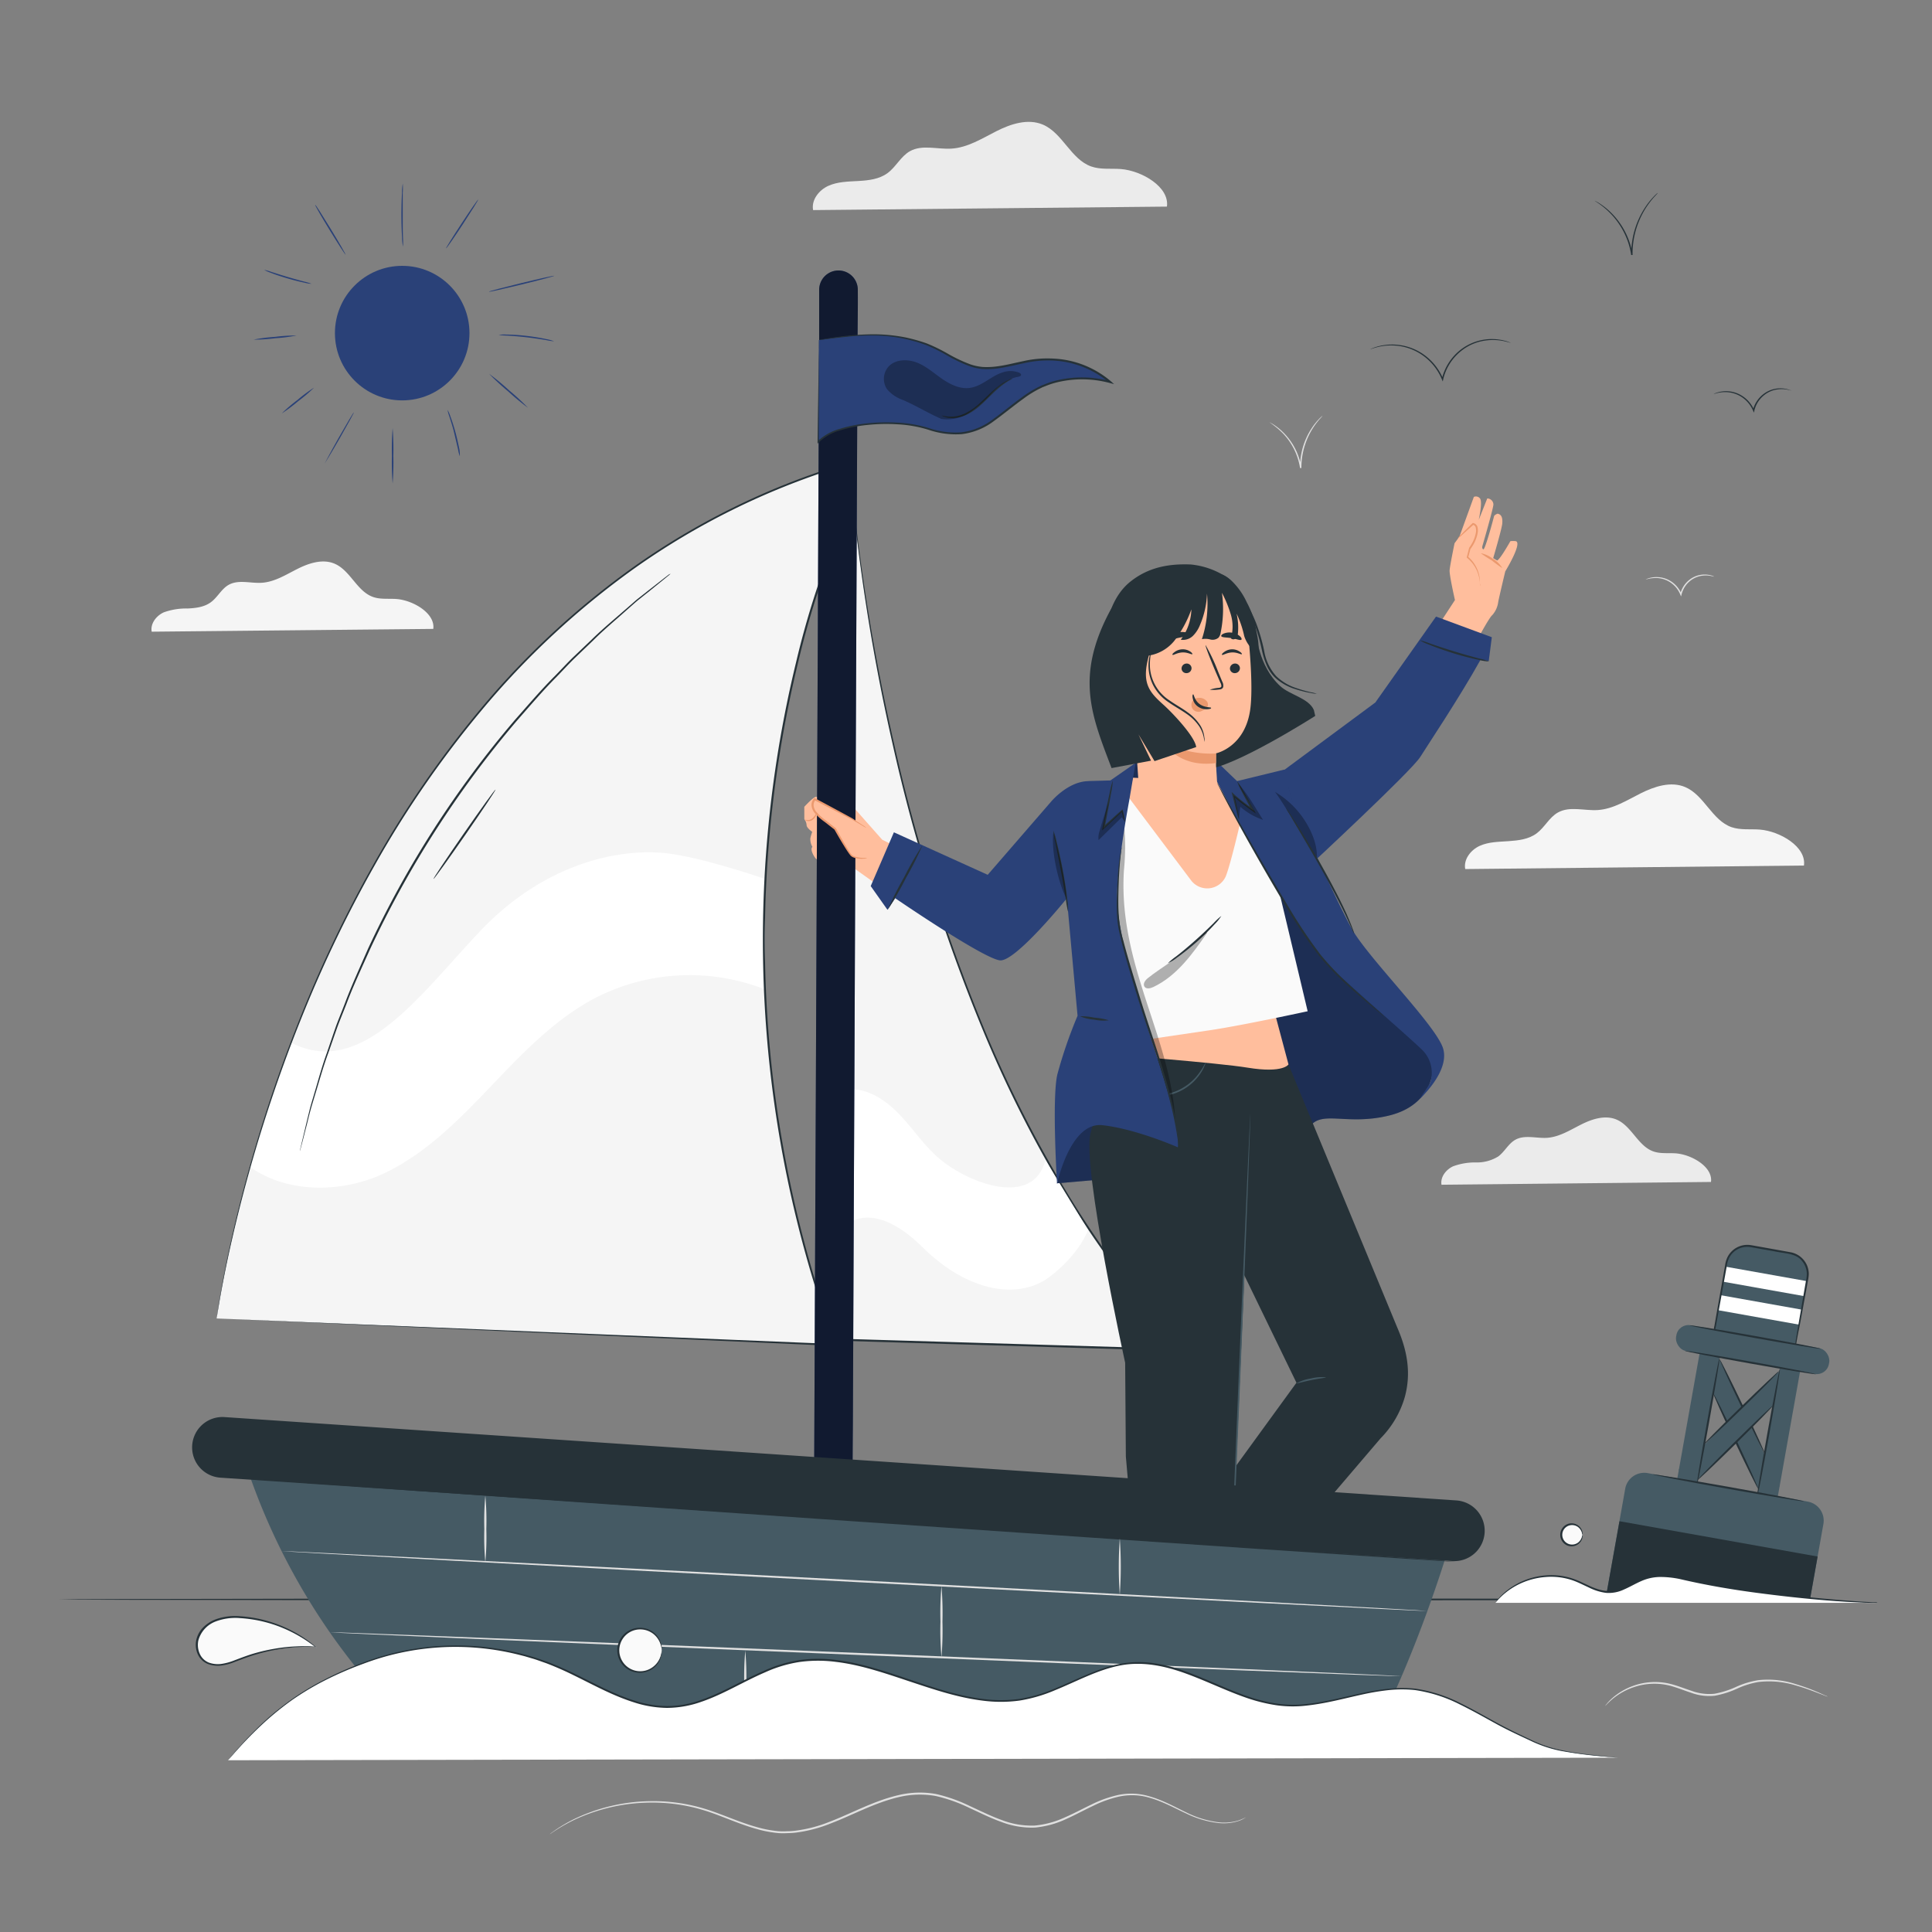 <svg xmlns="http://www.w3.org/2000/svg" viewBox="0 0 500 500"><rect x="0" y="0" width="500" height="500" fill="#808080" stroke="none"/><g id="freepik--background-complete--inject-6"><path d="M322.51,470.29s-.14.1-.42.26a7.93,7.93,0,0,1-1.3.63,12.32,12.32,0,0,1-5.48.61,25.62,25.62,0,0,1-8.37-2.49c-3.1-1.4-6.5-3.41-10.66-4.36a16.1,16.1,0,0,0-6.6,0,29.77,29.77,0,0,0-6.81,2.43c-2.28,1.07-4.57,2.33-7,3.42a24.35,24.35,0,0,1-8,2.18,21.91,21.91,0,0,1-8.63-1.42c-2.82-1-5.54-2.37-8.34-3.65a40.15,40.15,0,0,0-8.8-3.11,23.45,23.45,0,0,0-9.5.3c-6.35,1.49-12,4.69-17.77,6.88a36.29,36.29,0,0,1-8.83,2.3,18.54,18.54,0,0,1-2.23.14,18.25,18.25,0,0,1-2.22,0,30.07,30.07,0,0,1-4.28-.69c-5.57-1.35-10.42-3.82-15.23-5.26a45.37,45.37,0,0,0-13.78-1.95,47.32,47.32,0,0,0-19.6,4.45,45.43,45.43,0,0,0-4.81,2.69c-.51.34-.91.6-1.19.8l-.42.25s.12-.11.38-.3l1.17-.83a41,41,0,0,1,4.78-2.79,46.84,46.84,0,0,1,19.68-4.64,45.78,45.78,0,0,1,13.91,1.9c4.86,1.45,9.73,3.89,15.22,5.21a29.31,29.31,0,0,0,4.21.67,19.46,19.46,0,0,0,2.16,0,17.91,17.91,0,0,0,2.19-.15,35.24,35.24,0,0,0,8.71-2.28c5.74-2.18,11.37-5.39,17.83-6.9a23.81,23.81,0,0,1,9.72-.31A40.6,40.6,0,0,1,251,467.4c2.81,1.29,5.52,2.65,8.3,3.64a21.6,21.6,0,0,0,8.43,1.42,24,24,0,0,0,7.88-2.13c2.46-1.07,4.75-2.32,7-3.39a30.08,30.08,0,0,1,6.92-2.43,16.51,16.51,0,0,1,6.76.07c4.24,1,7.62,3,10.7,4.46a25.67,25.67,0,0,0,8.27,2.55,12.57,12.57,0,0,0,5.43-.51A19.15,19.15,0,0,0,322.51,470.29Z" style="fill:#e0e0e0"></path><path d="M473,439.08a2.7,2.7,0,0,1-.59-.19l-1.66-.64c-1.44-.55-3.52-1.37-6.17-2.11a23.44,23.44,0,0,0-9.49-.84,21.87,21.87,0,0,0-5.4,1.66,24.4,24.4,0,0,1-5.9,1.89,13.47,13.47,0,0,1-6.16-.78c-1.9-.62-3.67-1.35-5.42-1.81a16.41,16.41,0,0,0-9.42.39,17.14,17.14,0,0,0-5.61,3.17c-1.16,1-1.69,1.68-1.74,1.64a3.66,3.66,0,0,1,.38-.5,12.82,12.82,0,0,1,1.23-1.3,16.7,16.7,0,0,1,5.62-3.36,16.53,16.53,0,0,1,9.66-.5c1.8.45,3.58,1.18,5.46,1.79a13.3,13.3,0,0,0,5.93.75,23.89,23.89,0,0,0,5.77-1.86,22.24,22.24,0,0,1,5.53-1.65,23.11,23.11,0,0,1,9.66,1,54,54,0,0,1,6.15,2.27l1.62.73A2.21,2.21,0,0,1,473,439.08Z" style="fill:#e0e0e0"></path><path d="M443.65,149.25s-.3-.08-.85-.19a6.79,6.79,0,0,0-2.32-.06,6.29,6.29,0,0,0-3.1,1.36,6.54,6.54,0,0,0-2.19,3.48v0l-.14.52-.2-.49a6.87,6.87,0,0,0-5.82-4.27,9,9,0,0,0-3.15.4,3,3,0,0,1,.8-.35,6.72,6.72,0,0,1,2.36-.29,6.8,6.8,0,0,1,3.37,1.06,7.17,7.17,0,0,1,2.77,3.32l-.33,0v0a6.66,6.66,0,0,1,2.32-3.65,6.39,6.39,0,0,1,5.66-1.18A2.42,2.42,0,0,1,443.65,149.25Z" style="fill:#e0e0e0"></path><path d="M342.26,107.62a8.94,8.94,0,0,1-.77.89A19.05,19.05,0,0,0,336.8,121v.13l-.35,0a16.6,16.6,0,0,0-4.58-9.12,22.77,22.77,0,0,0-3.34-2.72,1.13,1.13,0,0,1,.27.13,7.93,7.93,0,0,1,.75.43,14.73,14.73,0,0,1,2.5,2,16.43,16.43,0,0,1,4.75,9.25l-.35,0V121a18.29,18.29,0,0,1,2.95-10.08,16.31,16.31,0,0,1,2-2.52c.26-.28.49-.47.63-.61S342.25,107.61,342.26,107.62Z" style="fill:#e0e0e0"></path><path d="M112.13,162.76c.56-4-5.15-7.38-9.45-7.73-2.05-.17-4.18.15-6.12-.53-4.2-1.46-5.88-6.9-10-8.63-3.07-1.29-6.6-.14-9.58,1.36s-5.91,3.38-9.23,3.59c-2.89.19-6-.89-8.56.53-1.88,1.05-2.87,3.22-4.61,4.5s-3.91,1.52-6,1.63a17.05,17.05,0,0,0-6.21,1c-1.92.88-3.5,2.91-3.11,5Z" style="fill:#f5f5f5"></path><path d="M466.86,224c.67-4.87-6.21-8.88-11.38-9.3-2.46-.2-5,.18-7.36-.63-5.05-1.77-7.07-8.3-12-10.38-3.69-1.56-7.94-.17-11.52,1.63s-7.11,4.06-11.11,4.32c-3.47.22-7.25-1.07-10.29.63-2.27,1.27-3.45,3.88-5.54,5.42s-4.71,1.82-7.25,2-5.16.17-7.47,1.22-4.22,3.5-3.74,6Z" style="fill:#f5f5f5"></path><path d="M302,53.47c.7-5.09-6.48-9.28-11.88-9.72-2.58-.2-5.25.19-7.69-.66-5.29-1.84-7.4-8.67-12.56-10.85-3.85-1.62-8.29-.17-12,1.71s-7.43,4.25-11.61,4.51c-3.63.24-7.57-1.11-10.75.66-2.37,1.32-3.61,4.05-5.79,5.66s-4.93,1.91-7.57,2.06-5.4.17-7.81,1.27-4.41,3.66-3.91,6.26Z" style="fill:#ebebeb"></path><path d="M442.8,305.89c.53-3.88-4.94-7.06-9.05-7.4-2-.15-4,.15-5.85-.5-4-1.4-5.63-6.6-9.55-8.25-2.94-1.24-6.32-.14-9.16,1.29s-5.66,3.23-8.83,3.44c-2.77.17-5.77-.85-8.19.5-1.8,1-2.75,3.08-4.41,4.31a10.48,10.48,0,0,1-5.76,1.56,16.29,16.29,0,0,0-5.94,1c-1.83.84-3.35,2.78-3,4.77Z" style="fill:#ebebeb"></path></g><g id="freepik--Sea--inject-6"><path d="M473.38,413.93c0,.15-102.59.26-229.11.26s-229.12-.11-229.12-.26,102.56-.26,229.12-.26S473.38,413.79,473.38,413.93Z" style="fill:#263238"></path></g><g id="freepik--Sun--inject-6"><circle cx="104.09" cy="86.21" r="17.41" style="fill:#2A4178"></circle><path d="M101.61,125.15a71.76,71.76,0,0,1-.18-7.19,71.64,71.64,0,0,1,.18-7.18,69.72,69.72,0,0,1,.19,7.18A69.84,69.84,0,0,1,101.61,125.15Z" style="fill:#2A4178"></path><path d="M91.58,106.73c.09,0-1.55,3-3.66,6.7S84,120,84,120s1.55-3,3.65-6.7S91.49,106.68,91.58,106.73Z" style="fill:#2A4178"></path><path d="M81.28,100.32a39.93,39.93,0,0,1-4.07,3.47A42.33,42.33,0,0,1,72.92,107,38.49,38.49,0,0,1,77,103.5,37.85,37.85,0,0,1,81.28,100.32Z" style="fill:#2A4178"></path><path d="M119,118.07a9.25,9.25,0,0,1-.46-1.77c-.25-1.09-.61-2.6-1-4.26s-.9-3.14-1.23-4.21a9.84,9.84,0,0,1-.49-1.76,8.46,8.46,0,0,1,.73,1.67c.4,1.06.89,2.54,1.34,4.2s.76,3.2,1,4.31A8.72,8.72,0,0,1,119,118.07Z" style="fill:#2A4178"></path><path d="M136.65,105.54a62.09,62.09,0,0,1-5.15-4.26,62.17,62.17,0,0,1-4.91-4.53,58,58,0,0,1,5.15,4.26A60,60,0,0,1,136.65,105.54Z" style="fill:#2A4178"></path><path d="M143.41,88.31a12.3,12.3,0,0,1-2.1-.3c-1.29-.21-3.07-.49-5.05-.72s-3.78-.36-5.09-.44a14.65,14.65,0,0,1-2.11-.18,9.92,9.92,0,0,1,2.12-.08c1.31,0,3.13.11,5.12.34s3.78.55,5.06.83A11.55,11.55,0,0,1,143.41,88.31Z" style="fill:#2A4178"></path><path d="M143.43,71.38c0,.1-3.74,1.1-8.41,2.24s-8.49,2-8.51,1.88,3.74-1.1,8.42-2.24S143.41,71.28,143.43,71.38Z" style="fill:#2A4178"></path><path d="M123.76,51.64c.08.06-1.72,2.94-4,6.43s-4.25,6.28-4.33,6.22,1.71-2.93,4-6.42S123.67,51.59,123.76,51.64Z" style="fill:#2A4178"></path><path d="M104.23,47.52a16.27,16.27,0,0,1,0,2.39c0,1.48,0,3.51,0,5.76s0,4.29.06,5.76a18.16,18.16,0,0,1,0,2.39,13.64,13.64,0,0,1-.24-2.38c-.09-1.47-.17-3.51-.17-5.77s.07-4.29.16-5.77A13.51,13.51,0,0,1,104.23,47.52Z" style="fill:#2A4178"></path><path d="M89.44,65.94c-.08,0-1.92-2.79-4.1-6.35S81.47,53.1,81.56,53s1.92,2.79,4.1,6.36S89.53,65.89,89.44,65.94Z" style="fill:#2A4178"></path><path d="M80.61,73.45a8.65,8.65,0,0,1-1.85-.3c-1.14-.23-2.69-.61-4.38-1.11s-3.21-1-4.29-1.44a8.47,8.47,0,0,1-1.71-.76,10.46,10.46,0,0,1,1.8.51c1.1.35,2.61.84,4.3,1.34s3.22.91,4.34,1.21A10.29,10.29,0,0,1,80.61,73.45Z" style="fill:#2A4178"></path><path d="M76.75,86.83a42.84,42.84,0,0,1-5.56.71,43,43,0,0,1-5.59.36,43.82,43.82,0,0,1,5.56-.72A41.78,41.78,0,0,1,76.75,86.83Z" style="fill:#2A4178"></path></g><g id="freepik--Birds--inject-6"><path d="M391,88.75s-.6-.2-1.71-.45a13.67,13.67,0,0,0-4.79-.18,12.77,12.77,0,0,0-6.44,2.78,13.29,13.29,0,0,0-4.55,7.22l0,.08-.14.52-.19-.49a14.37,14.37,0,0,0-5.45-6.58,14,14,0,0,0-6.66-2.22,14.57,14.57,0,0,0-4.75.44c-1.1.29-1.68.54-1.69.51a2.75,2.75,0,0,1,.41-.2,10.73,10.73,0,0,1,1.24-.44,14.23,14.23,0,0,1,11.62,1.64,14.55,14.55,0,0,1,5.6,6.72l-.33,0,0-.08a13.54,13.54,0,0,1,4.69-7.39,13.21,13.21,0,0,1,11.46-2.48,8.67,8.67,0,0,1,1.26.4A2.34,2.34,0,0,1,391,88.75Z" style="fill:#263238"></path><path d="M463.57,101.07s-.34-.09-.95-.22a7.72,7.72,0,0,0-2.62-.07,6.94,6.94,0,0,0-3.5,1.53,7.24,7.24,0,0,0-2.47,3.93l0,.05-.13.51-.2-.49a8,8,0,0,0-3-3.59,7.68,7.68,0,0,0-3.62-1.22,8.66,8.66,0,0,0-2.61.21c-.6.15-.92.28-.93.26s.07-.06.22-.13a5.91,5.91,0,0,1,.68-.26,7.72,7.72,0,0,1,6.43.88,8,8,0,0,1,3.12,3.72l-.34,0,0,0a7.45,7.45,0,0,1,2.61-4.1,7.2,7.2,0,0,1,3.67-1.53,7.07,7.07,0,0,1,2.68.19,5.43,5.43,0,0,1,.69.23C463.5,101,463.58,101.06,463.57,101.07Z" style="fill:#263238"></path><path d="M429,50s-.33.37-.92,1a22.79,22.79,0,0,0-2.25,3,22.15,22.15,0,0,0-3.33,11.8V66l-.35,0A19.28,19.28,0,0,0,420,59.6a19.83,19.83,0,0,0-3.28-4.43,20.21,20.21,0,0,0-2.85-2.42c-.72-.5-1.14-.75-1.13-.78a1.06,1.06,0,0,1,.32.16,8.18,8.18,0,0,1,.89.51A17.72,17.72,0,0,1,416.9,55a19.55,19.55,0,0,1,5.62,10.94l-.35,0v-.15a21.76,21.76,0,0,1,3.47-11.93,19.51,19.51,0,0,1,2.36-3c.3-.33.57-.56.74-.72S429,49.94,429,50Z" style="fill:#263238"></path></g><g id="freepik--Buoy--inject-6"><rect x="447.78" y="351.28" width="5.26" height="36.26" transform="translate(1015.6 510.49) rotate(154.66)" style="fill:#455a64"></rect><path d="M445,351.71c.13-.06,2.88,5.43,6.16,12.26s5.81,12.43,5.68,12.49S454,371,450.72,364.2,444.9,351.77,445,351.71Z" style="fill:#263238"></path><path d="M443.43,360.66c.13-.06,2.85,5.43,6.06,12.26s5.72,12.42,5.59,12.48S452.23,380,449,373.14,443.3,360.73,443.43,360.66Z" style="fill:#263238"></path><rect x="446.62" y="351.47" width="5.26" height="36.26" transform="translate(398.44 -209.93) rotate(45.55)" style="fill:#455a64"></rect><path d="M460.42,354.84c.1.11-4.22,4.47-9.65,9.76s-9.92,9.48-10,9.38,4.22-4.47,9.66-9.76S460.32,354.74,460.42,354.84Z" style="fill:#263238"></path><path d="M458.82,363.79c.11.11-4.17,4.49-9.55,9.79s-9.82,9.51-9.92,9.41,4.18-4.48,9.56-9.78S458.72,363.69,458.82,363.79Z" style="fill:#263238"></path><path d="M450.78,323.14H461.1a5.5,5.5,0,0,1,5.5,5.5v17.29a2.86,2.86,0,0,1-2.86,2.86h-15.6a2.86,2.86,0,0,1-2.86-2.86V328.64a5.5,5.5,0,0,1,5.5-5.5Z" transform="translate(66 -74.76) rotate(10.1)" style="fill:#455a64"></path><rect x="444.73" y="337.04" width="21.33" height="3.94" transform="translate(66.52 -74.62) rotate(10.1)" style="fill:#fff"></rect><rect x="446.04" y="329.67" width="21.33" height="3.94" transform="translate(65.25 -74.97) rotate(10.1)" style="fill:#fff"></rect><path d="M461.37,350a6.32,6.32,0,0,0,.87,0,2.85,2.85,0,0,0,2-1.33,4.2,4.2,0,0,0,.48-1.71c.12-.66.24-1.38.36-2.14.27-1.55.57-3.3.9-5.22s.7-4.06,1.09-6.33l.3-1.73a9.87,9.87,0,0,0,.23-1.77,5.25,5.25,0,0,0-1.18-3.35c-1.56-2.13-4.61-2-7.32-2.6l-4.24-.75c-.71-.12-1.46-.28-2.15-.36a5.34,5.34,0,0,0-2.1.21,5.23,5.23,0,0,0-3.13,2.67,6.7,6.7,0,0,0-.58,2l-.38,2.11-1.44,8c-.23,1.28-.46,2.52-.68,3.74-.11.6-.21,1.2-.32,1.78a4.91,4.91,0,0,0-.15,1.67,2.66,2.66,0,0,0,2,2.16l3,.56,9.14,1.71,2.48.49a5.64,5.64,0,0,1,.86.21,5.57,5.57,0,0,1-.88-.1l-2.5-.4-9.17-1.55-3-.53a3.09,3.09,0,0,1-2.31-2.48,5.25,5.25,0,0,1,.14-1.82c.1-.58.21-1.18.31-1.78.21-1.22.43-2.46.66-3.74l1.41-8c.12-.7.25-1.4.37-2.11a7.05,7.05,0,0,1,.62-2.14,5.74,5.74,0,0,1,3.44-2.94,5.84,5.84,0,0,1,2.31-.23c.77.1,1.46.25,2.19.37l4.24.76,4.09.74a5.76,5.76,0,0,1,3.51,2.06,5.69,5.69,0,0,1,1.27,3.66,10.36,10.36,0,0,1-.25,1.83c-.11.59-.21,1.17-.31,1.74-.42,2.26-.81,4.38-1.16,6.31s-.68,3.67-1,5.21c-.14.76-.28,1.48-.4,2.14a4.4,4.4,0,0,1-.56,1.76,2.85,2.85,0,0,1-2.13,1.33A2.06,2.06,0,0,1,461.37,350Z" style="fill:#263238"></path><rect x="458.03" y="350.21" width="5.26" height="37.67" transform="translate(71.87 -75.07) rotate(10.1)" style="fill:#455a64"></rect><rect x="437.04" y="347.36" width="5.26" height="37.67" transform="translate(71.05 -71.44) rotate(10.1)" style="fill:#455a64"></rect><rect x="433.48" y="345.9" width="40.17" height="6.77" rx="3.16" transform="translate(68.3 -74.14) rotate(10.1)" style="fill:#455a64"></rect><path d="M470,355.65c0,.14-7.65-1.1-17-2.77s-17-3.14-16.95-3.28,7.65,1.1,17,2.77S470.06,355.51,470,355.65Z" style="fill:#263238"></path><path d="M471.21,349.05c0,.15-7.66-1.1-17-2.77s-17-3.14-16.95-3.28,7.65,1.1,17,2.77S471.23,348.91,471.21,349.05Z" style="fill:#263238"></path><path d="M439,385.18c-.14,0,1.1-7.62,2.76-17s3.13-16.9,3.27-16.87-1.09,7.61-2.76,17S439.1,385.21,439,385.18Z" style="fill:#263238"></path><path d="M454.62,388c-.14,0,1.09-7.62,2.76-17s3.13-16.9,3.27-16.87-1.1,7.61-2.76,17S454.76,388,454.62,388Z" style="fill:#263238"></path><path d="M467.85,388.62l-41.44-7.38a5,5,0,0,0-5.8,4l-5.08,28.54,52.93-.09,3.44-19.31A5,5,0,0,0,467.85,388.62Z" style="fill:#455a64"></path><polygon points="468.46 413.73 415.54 413.69 419.12 393.69 470.4 402.83 468.46 413.73" style="fill:#263238"></polygon><path d="M466.9,388.55c0,.14-8.81-1.31-19.63-3.23s-19.56-3.61-19.54-3.75,8.81,1.31,19.63,3.23S466.93,388.41,466.9,388.55Z" style="fill:#263238"></path><path d="M387,414.81A18.28,18.28,0,0,1,407.56,409c3,1.16,5.88,3.19,9.12,3.05s6.2-2.64,9.45-3.63c3.78-1.16,7.84-.2,11.7.68,11.57,2.64,33.66,5.33,48.06,5.72" style="fill:#fff"></path><path d="M485.89,414.81a.76.76,0,0,1-.26,0h-.78c-.69,0-1.7,0-3-.08-2.61-.09-6.38-.31-11-.71s-10.18-1-16.29-1.81-12.83-1.92-19.75-3.54a24.86,24.86,0,0,0-5.18-.55,12.26,12.26,0,0,0-4.86,1.06c-1.52.66-2.94,1.51-4.44,2.16a9.17,9.17,0,0,1-4.72.89,13.8,13.8,0,0,1-4.36-1.36c-1.34-.61-2.59-1.26-3.86-1.74a17.16,17.16,0,0,0-7.4-1A18.82,18.82,0,0,0,389.88,412a18.55,18.55,0,0,0-2.18,2l-.52.58c-.12.13-.18.2-.19.19l.15-.22.48-.62a15.73,15.73,0,0,1,2.14-2.12,18.52,18.52,0,0,1,10.17-4.09,17.39,17.39,0,0,1,7.59,1c2.59.94,5.09,2.7,8.1,3a8.66,8.66,0,0,0,4.48-.86c1.46-.64,2.87-1.49,4.43-2.17a12.58,12.58,0,0,1,5.06-1.12,24.89,24.89,0,0,1,5.29.56c6.94,1.63,13.61,2.71,19.71,3.57s11.62,1.48,16.26,1.92,8.4.72,11,.88l3,.17.78,0Z" style="fill:#263238"></path><circle cx="406.79" cy="397.21" r="2.75" style="fill:#fafafa"></circle><path d="M409.54,397.21a5.24,5.24,0,0,1-.18-.65,2.84,2.84,0,0,0-1-1.39,2.59,2.59,0,0,0-2.41-.32,2.52,2.52,0,0,0,0,4.72,2.59,2.59,0,0,0,2.41-.32,2.84,2.84,0,0,0,1-1.39,5.24,5.24,0,0,1,.18-.65s.09.25,0,.7a2.78,2.78,0,0,1-1,1.63,2.91,2.91,0,0,1-2.8.48,3,3,0,0,1,0-5.62,2.93,2.93,0,0,1,2.8.48,2.78,2.78,0,0,1,1,1.63C409.63,397,409.57,397.21,409.54,397.21Z" style="fill:#263238"></path></g><g id="freepik--Character--inject-6"><path d="M220.07,121.53s8.63,146.34,86.62,227.86l-90.42-2.71Z" style="fill:#f5f5f5"></path><path d="M220.07,121.53c0,2.51-1.52,96.77-3.55,225.16l-.24-.26,56.62,1.69,33.79,1-.19.44a242.48,242.48,0,0,1-30.67-40.5,313,313,0,0,1-21.22-41.88,450.33,450.33,0,0,1-23.69-75,522.36,522.36,0,0,1-9-51.68c-.74-6.12-1.2-10.87-1.47-14.08-.14-1.61-.22-2.84-.27-3.67,0-.4,0-.71-.06-.92v-.32c0,.32.16,1.77.44,4.9s.78,8,1.55,14.07c1.57,12.21,4.24,29.92,9.19,51.62A453.85,453.85,0,0,0,255,267a314.12,314.12,0,0,0,21.23,41.8,242.07,242.07,0,0,0,30.61,40.4l.43.45h-.62l-33.79-1-56.63-1.7H216v-.25C218.33,218.3,220,124,220.07,121.53Z" style="fill:#263238"></path><path d="M270.55,300.23c-3.07,12.23-19.53,6.23-27.32-.26-3.82-3.19-6.61-7.42-10-11.07s-7.74-6.88-12.72-7l-.46,34.48s6.71-5.47,18.69,6.39,25.14,13.64,33,7.6,9.84-12.06,9.84-12.06Z" style="fill:#fff"></path><path d="M56.05,341.22S79.34,163.55,216.94,120.69l-.11,17.59s-42.71,94.91-.56,209.78Z" style="fill:#f5f5f5"></path><path d="M128.25,204.33c.12.08-3.39,5.33-7.83,11.73s-8.13,11.52-8.25,11.44,3.39-5.34,7.83-11.74S128.13,204.25,128.25,204.33Z" style="fill:#263238"></path><path d="M64.72,302c9.71,6.94,23.89,6.76,34.68,1.66s19.35-13.84,27.59-22.47,16.63-17.49,27.23-23a53.45,53.45,0,0,1,43-2.43l.72.35s0-25.23.16-28.6c0,0-14.65-5.13-24.54-6.55-11.13-1.6-31.44,1.2-49.29,20-15.63,16.48-30.66,38.29-49,28.86C71.39,281.08,67.81,291.85,64.72,302Z" style="fill:#fff"></path><path d="M56.05,341.22l160.23,6.62-.22.29A304.71,304.71,0,0,1,206,171.5a224,224,0,0,1,10.63-33.32l0,.1q.06-8.92.11-17.59l.34.24A188.51,188.51,0,0,0,164.32,147a210.63,210.63,0,0,0-39.77,36.93,265.76,265.76,0,0,0-27.66,40.14,331.52,331.52,0,0,0-18.32,38,382.2,382.2,0,0,0-18.28,57.63c-1.61,6.91-2.64,12.31-3.3,16-.31,1.83-.55,3.22-.71,4.17s-.23,1.41-.23,1.41.05-.48.18-1.42.35-2.34.66-4.17c.63-3.67,1.64-9.07,3.22-16a377.49,377.49,0,0,1,18.14-57.72,331.71,331.71,0,0,1,18.29-38.06,266.21,266.21,0,0,1,27.66-40.24,211.56,211.56,0,0,1,39.84-37,189,189,0,0,1,52.82-26.15l.34-.1v.35q-.06,8.67-.11,17.6v.05l0,0a222.85,222.85,0,0,0-10.59,33.23,304.63,304.63,0,0,0,10,176.36l.11.31h-.33Z" style="fill:#263238"></path><path d="M173.56,148.48l-.35.31-1.06.87-4.1,3.33-3,2.39c-1.07.9-2.19,1.92-3.42,3-2.42,2.17-5.28,4.53-8.18,7.42l-4.64,4.45c-1.61,1.56-3.17,3.28-4.85,5-3.39,3.41-6.73,7.33-10.3,11.4a263,263,0,0,0-37.94,59.11c-2.21,4.94-4.39,9.6-6.08,14.11-.87,2.25-1.79,4.39-2.53,6.49s-1.44,4.14-2.12,6.07c-1.42,3.85-2.38,7.43-3.34,10.53-.46,1.56-.92,3-1.29,4.35s-.66,2.58-.94,3.7c-.57,2.19-1,3.91-1.32,5.1l-.35,1.33c-.09.3-.14.45-.14.45s0-.16.08-.46.18-.77.31-1.34c.29-1.2.7-2.92,1.22-5.13.27-1.12.57-2.36.9-3.71s.8-2.8,1.25-4.37c.94-3.12,1.88-6.71,3.28-10.57.66-1.94,1.36-4,2.08-6.09s1.65-4.25,2.51-6.51c1.68-4.52,3.84-9.2,6-14.16a259.55,259.55,0,0,1,38-59.21c3.6-4.07,6.95-8,10.36-11.39,1.69-1.72,3.26-3.45,4.88-5l4.66-4.44c2.93-2.87,5.81-5.22,8.25-7.37,1.24-1.06,2.37-2.07,3.45-3l3-2.36,4.16-3.25,1.08-.83A4.07,4.07,0,0,1,173.56,148.48Z" style="fill:#263238"></path><path d="M208.15,208.8s2.31-2.52,3-2.58,7.9,2.1,7.9,2.1a4.91,4.91,0,0,1,2.26,1.07c.65.76,7,7.92,7,7.92l4.56,2.25-4.19,10.58-7.5-5.32s-9.26-1.66-10.06-2.63-1.46-2.53-.86-3a4,4,0,0,1-.54-2.26,15,15,0,0,1,.48-1.64s-1.4-1-1.45-1.69a2.7,2.7,0,0,0-.27-1.08l-.32-.53Z" style="fill:#ffbe9d"></path><path d="M211.37,210.31s0,.25-.13.6a2.66,2.66,0,0,1-.87,1.21,1.81,1.81,0,0,1-1.47.34c-.39-.1-.55-.31-.52-.34s.22.08.56.11a1.82,1.82,0,0,0,1.23-.38,3.56,3.56,0,0,0,.86-1C211.21,210.5,211.33,210.29,211.37,210.31Z" style="fill:#eb996e"></path><path d="M224.43,214.26,211,206.83s-1.39,1.47.52,3.5a33.91,33.91,0,0,0,4.84,4l3.71,6.63Z" style="fill:#ffbe9d"></path><path d="M314.91,202.28h9.59l8.54-2.07s5.21,23.74,7.68,32.8,29.09,39,29.91,41.17.28,11.8-11.25,14.55-17.84-1.92-20.86,3.57a81.25,81.25,0,0,1-5.49,8.78l-59.47,5.16,8.14-43.37,3-54.15,10.19-12.62Z" style="fill:#2A4178"></path><g style="opacity:0.3"><path d="M314.91,202.28h9.59l8.54-2.07s5.21,23.74,7.68,32.8,29.09,39,29.91,41.17.28,11.8-11.25,14.55-17.84-1.92-20.86,3.57a81.25,81.25,0,0,1-5.49,8.78l-59.47,5.16,8.14-43.37,3-54.15,10.19-12.62Z"></path></g><path d="M381.43,128.6l-3.73,10.28-1.26,1.71s-1.19,5.74-1.28,7,1.38,7.7,1.38,7.7l-3.69,5.65,9.82,4s2.78-5.18,3.54-5.76a6.34,6.34,0,0,0,1.53-3.4c.2-1.14,1.82-7.91,1.82-7.91s4.53-7.4,2.71-7.82a6,6,0,0,0-1.38,0s-2.74,4.88-3.45,5l-1-.61s2.21-7.5,2.34-8.91-.13-2.4-1.22-2.59c0,0-.82.31-.9.67s-2.31,8.73-2.77,8.56-.23-.92-.23-.92,2.95-10.15,2.83-10.74A1.6,1.6,0,0,0,384.9,129l-2.21,5.56s1.07-4.7.33-5.56A1.33,1.33,0,0,0,381.43,128.6Z" style="fill:#ffbe9d"></path><path d="M383.07,151.55c-.09,0,0-.88-.32-2.29a8.89,8.89,0,0,0-3-4.83l-.14-.1,0-.16c.19-.74.38-1.53.59-2.33v-.05l0,0a8.54,8.54,0,0,0,.53-.8,9,9,0,0,0,1.2-3,3.15,3.15,0,0,0,0-1.4,1,1,0,0,0-.73-.78l.17-.06c-1.21,1.11-2.22,2-2.94,2.65a6.79,6.79,0,0,1-1.17.93,6.55,6.55,0,0,1,1-1.12c.66-.68,1.63-1.64,2.8-2.78l.08-.07h.09a1.45,1.45,0,0,1,1.16,1.09,3.85,3.85,0,0,1,0,1.62,9.52,9.52,0,0,1-1.25,3.14,8.4,8.4,0,0,1-.57.85l0-.09c-.21.8-.41,1.58-.61,2.32l-.09-.26a8.73,8.73,0,0,1,3,5.17,7.6,7.6,0,0,1,.1,1.74C383.13,151.34,383.1,151.56,383.07,151.55Z" style="fill:#eb996e"></path><path d="M383.23,143.18a7,7,0,0,1,3.12,1.43,6.93,6.93,0,0,1,2.44,2.41,31.75,31.75,0,0,1-2.74-2A31.21,31.21,0,0,1,383.23,143.18Z" style="fill:#eb996e"></path><path d="M318.34,411.75l-11.76,12s8.25,16,6.3,18.41l-24.1-22,17.56-19.45Z" style="fill:#2A4178"></path><g style="opacity:0.3"><path d="M318.34,411.75l-11.76,12s8.25,16,6.3,18.41l-24.1-22,17.56-19.45Z"></path></g><path d="M300.08,415.92a1.32,1.32,0,0,0-1.7.5,1.3,1.3,0,0,0,.48,1.7,1.4,1.4,0,0,0,1.8-.55,1.32,1.32,0,0,0-.69-1.7" style="fill:#e0e0e0"></path><g style="opacity:0.6"><path d="M288.78,420.2l1.85-1.89L313,440.08s.65,1.44-.16,2.09Z" style="fill:#fff"></path></g><path d="M307.08,424c-.11.11-.74-.37-1.67-.52s-1.68.06-1.75-.08.73-.67,1.85-.47S307.21,423.9,307.08,424Z" style="fill:#263238"></path><path d="M308.66,427.34c-.08.14-.77-.13-1.62,0s-1.45.56-1.57.45.42-.85,1.49-1S308.76,427.22,308.66,427.34Z" style="fill:#263238"></path><path d="M307.34,431.67c-.13-.07.24-.81,1.13-1.18s1.67-.12,1.63,0-.69.18-1.42.49S307.46,431.77,307.34,431.67Z" style="fill:#263238"></path><path d="M309.46,421c-.15.06-.54-.6-1.24-1.16s-1.42-.82-1.39-1,.91-.12,1.73.55S309.6,420.92,309.46,421Z" style="fill:#263238"></path><path d="M311.79,418.49c-.05.05-.58-.3-1.2-1.11a7.45,7.45,0,0,1-.91-1.53,7.36,7.36,0,0,1-.36-1,2.15,2.15,0,0,1-.11-.62.71.71,0,0,1,.52-.67.84.84,0,0,1,.76.2,2.09,2.09,0,0,1,.4.47,5.43,5.43,0,0,1,.51.94,5.65,5.65,0,0,1,.45,1.75,2.7,2.7,0,0,1-.18,1.62c-.09,0,0-.62-.21-1.57a6.66,6.66,0,0,0-.52-1.59,6.18,6.18,0,0,0-.5-.84c-.19-.3-.41-.5-.58-.45s-.08,0-.09.16a1.65,1.65,0,0,0,.07.45c.09.34.2.65.31.95a8.83,8.83,0,0,0,.76,1.51A12.14,12.14,0,0,1,311.79,418.49Z" style="fill:#263238"></path><path d="M311.48,418.52c-.06,0,.09-.66.75-1.46a5.58,5.58,0,0,1,1.36-1.17,5.86,5.86,0,0,1,1-.45,1.35,1.35,0,0,1,1.32.09.76.76,0,0,1,.2.8,2.17,2.17,0,0,1-.28.55,3.46,3.46,0,0,1-.74.82,3.67,3.67,0,0,1-1.65.77c-1,.2-1.66-.11-1.63-.16a10.68,10.68,0,0,0,1.54-.22,3.77,3.77,0,0,0,1.41-.78,3.36,3.36,0,0,0,.62-.72c.19-.29.28-.58.16-.65a.92.92,0,0,0-.78,0,4.77,4.77,0,0,0-.89.38,5.62,5.62,0,0,0-1.34,1C311.84,418,311.56,418.56,311.48,418.52Z" style="fill:#263238"></path><path d="M315.27,414.17l-.09,16.8s17.05,5.74,17.33,8.85l-32.58,1L299,414.62Z" style="fill:#2A4178"></path><path d="M305.06,429.87a1.33,1.33,0,0,0-.87,1.55,1.27,1.27,0,0,0,1.52.88,1.42,1.42,0,0,0,.92-1.65,1.34,1.34,0,0,0-1.69-.74" style="fill:#e0e0e0"></path><g style="opacity:0.6"><path d="M299.93,440.81v-2.64l31.24,0s1.47.59,1.33,1.62Z" style="fill:#fff"></path></g><path d="M315.7,430.79c0,.16-.79.26-1.56.79s-1.16,1.22-1.31,1.16.06-1,1-1.61S315.73,430.65,315.7,430.79Z" style="fill:#263238"></path><path d="M319.16,432.1c0,.16-.64.45-1.16,1.14s-.65,1.4-.81,1.4-.29-.9.38-1.74S319.16,432,319.16,432.1Z" style="fill:#263238"></path><path d="M321.23,436.13c-.14,0-.39-.75,0-1.63s1.12-1.25,1.19-1.12-.38.61-.68,1.34S321.39,436.11,321.23,436.13Z" style="fill:#263238"></path><path d="M315.3,427c-.06.15-.8,0-1.7,0s-1.59.39-1.67.26.57-.72,1.62-.81S315.37,426.83,315.3,427Z" style="fill:#263238"></path><path d="M315.26,423.57a3.08,3.08,0,0,1-1.64,0,7.39,7.39,0,0,1-2.67-.94,1.77,1.77,0,0,1-.51-.37.7.7,0,0,1-.1-.84.88.88,0,0,1,.69-.39,2.18,2.18,0,0,1,.61.07,6.2,6.2,0,0,1,1,.32,5.62,5.62,0,0,1,1.54.94c.77.67,1.05,1.26,1,1.29s-.45-.43-1.24-1a6.37,6.37,0,0,0-1.48-.78,5.4,5.4,0,0,0-.94-.26c-.35-.08-.64-.07-.73.08s0,.09,0,.18a1.42,1.42,0,0,0,.37.27,8.42,8.42,0,0,0,.88.47,9.08,9.08,0,0,0,1.6.56A10.76,10.76,0,0,1,315.26,423.57Z" style="fill:#263238"></path><path d="M315.05,423.8a2.65,2.65,0,0,1-.47-1.56,5.24,5.24,0,0,1,.16-1.79,6.34,6.34,0,0,1,.39-1,1.35,1.35,0,0,1,1-.85.76.76,0,0,1,.69.43,2.29,2.29,0,0,1,.19.6,3.72,3.72,0,0,1,0,1.1,3.81,3.81,0,0,1-.64,1.7c-.61.87-1.27,1.08-1.29,1a10.66,10.66,0,0,0,.95-1.23,3.63,3.63,0,0,0,.47-1.54,3.39,3.39,0,0,0-.05-.95c-.07-.34-.2-.62-.33-.58s-.43.27-.56.55a5.76,5.76,0,0,0-.38.9,6.17,6.17,0,0,0-.26,1.64C315,423.19,315.14,423.78,315.05,423.8Z" style="fill:#263238"></path><path d="M333.46,275.49l28.16,68.1c2.61,6,3.64,11.86,1.91,18.07a25,25,0,0,1-6.22,10.56L316,420.62l-12.48-18.77,32-44-16.26-33.51,3.64-48.84Z" style="fill:#263238"></path><path d="M317.86,426.52l5.9-136.14,0-14.74-32.17-3.84s-7.3,12.94-9.4,21.65,9,59.23,9,59.23l.18,24.25,4.33,50Z" style="fill:#263238"></path><path d="M317.86,426.52c-.11,0,1.08-31,2.67-69.19s3-69.19,3.08-69.18-1.07,31-2.66,69.19S318,426.52,317.86,426.52Z" style="fill:#455a64"></path><path d="M312,275.05a2.16,2.16,0,0,1-.22.69,11.33,11.33,0,0,1-.9,1.76,13.4,13.4,0,0,1-4.68,4.48,13.26,13.26,0,0,1-6.25,1.72,11.11,11.11,0,0,1-2-.13,2.05,2.05,0,0,1-.71-.17c0-.07,1,.1,2.66,0a13.84,13.84,0,0,0,10.7-6.07C311.55,276,311.92,275,312,275.05Z" style="fill:#455a64"></path><path d="M343.17,356.46c0,.12-1.73.28-3.83.71s-3.76.94-3.81.82a11.49,11.49,0,0,1,3.73-1.24A11.25,11.25,0,0,1,343.17,356.46Z" style="fill:#455a64"></path><path d="M314.73,196.94l.18,5.34s8.72,17.24,11.71,21.82c4.27,6.54,9.22,15.18,14.82,23,2.69,3.78,19.87,18.2,26.43,24.43a8.32,8.32,0,0,1,2.29,8.6c-.17.52-2.57,4-2.86,4.39,0,0,8-7.18,6.17-13.19s-19.72-23.69-23.81-31.28c-4.37-8.11-9.83-20.81-12.63-26.19s-4.57-14.71-4.57-14.71l-12.31,3Z" style="fill:#2A4178"></path><path d="M330.81,232.19c-.46.61-3.75,19.27-3.75,19.27l6.4,24s-1.3,2.37-10.58.85c-7.56-1.25-35.91-3.44-35.91-3.44l-1.59-38,7.79-33.6,21.74.94Z" style="fill:#ffbe9d"></path><path d="M292,206.23l16.25,21.61a5.25,5.25,0,0,0,9-1.09.78.78,0,0,0,.05-.14c1.21-3.14,3.52-13.06,3.52-13.06l10.42,18,7.18,30.16s-16.78,3.65-25.28,4.91l-24.72,3.64-3.14-35.14,4.23-20.24Z" style="fill:#fafafa"></path><path d="M332.16,199.41l23.78-17.61,15.7-22.23,14.44,5.34-.79,6.15-2.14-.29c-5.47,9.84-14.2,22.87-15.57,25.1-2.22,3.61-28.49,28-28.49,28Z" style="fill:#2A4178"></path><g style="opacity:0.3"><path d="M290.94,213.72a60.75,60.75,0,0,1-.07,11.52c-1.63,25.94,13.83,45.1,13.37,68.89-5.42-12.09-12-23.41-15.92-36.05A63.36,63.36,0,0,1,290.94,213.72Z"></path></g><path d="M281.92,202.13l5.45-.15,6.52-4.54-1.69,9.94s-3,16-3.09,24.29c-.18,17.67,16.9,54.77,15.71,65.25,0,0-10.79-4.76-19.52-5.72-8.37-.92-11.74,15.2-11.74,15.2s-1.36-22.11.07-28.3a119.14,119.14,0,0,1,5.24-15.22l-2.62-28.77c.19,2.17-.24-1.51-.24-1.51s-13.3,16.46-17.26,15.94c-4.49-.6-27.07-16.08-27.07-16.08l-2,3-4.34-6.14,6-13.92,24.28,11L272,207.49s4.24-5.15,9.51-5.33" style="fill:#2A4178"></path><path d="M272.61,214.93a19.64,19.64,0,0,1,.87,3c.47,1.88,1.06,4.49,1.6,7.4s.94,5.57,1.15,7.5a15.86,15.86,0,0,1,.19,3.13,24,24,0,0,1-.56-3.08c-.3-1.91-.74-4.55-1.29-7.45L273.12,218A18.72,18.72,0,0,1,272.61,214.93Z" style="fill:#263238"></path><g style="opacity:0.3"><path d="M337.58,212.21c1.95,3,3.44,6.59,3.23,10.2,0,0-9-15.23-10.85-17.47A23.11,23.11,0,0,1,337.58,212.21Z"></path></g><path d="M332.81,209.13a7.64,7.64,0,0,1,.87,1.18c.52.78,1.26,1.92,2.16,3.34,1.79,2.84,4.19,6.8,6.69,11.28s4.61,8.61,6,11.69c.66,1.54,1.2,2.79,1.5,3.68a7,7,0,0,1,.44,1.39,7.2,7.2,0,0,1-.63-1.31c-.36-.87-.94-2.09-1.65-3.61-1.44-3-3.58-7.13-6.08-11.59s-4.85-8.46-6.56-11.34l-2-3.42A8.08,8.08,0,0,1,332.81,209.13Z" style="fill:#263238"></path><path d="M288,202a21.19,21.19,0,0,1-.44,3.21c-.34,2-.84,4.69-1.43,7.69l-.27,1.37-.43-.24c1.89-1.73,3.59-3.26,4.87-4.38l.23-.2.07.29a18.56,18.56,0,0,1,.59,3.08,19.19,19.19,0,0,1-.94-3l.29.09c-1.22,1.18-2.88,2.74-4.76,4.49l-.58.53.15-.77.27-1.37c.58-3,1.14-5.7,1.57-7.66A19.26,19.26,0,0,1,288,202Z" style="fill:#263238"></path><path d="M320.15,202.16a13.69,13.69,0,0,1,1.33,2.07c.78,1.32,1.85,3.18,3,5.32l.56,1-.93-.65c-.6-.42-1.23-.88-1.86-1.35a35,35,0,0,1-3.24-2.68l.4-.23c.43,1.92.78,3.57,1,4.73a8,8,0,0,1,.28,1.86,9.1,9.1,0,0,1-.57-1.79c-.31-1.15-.72-2.78-1.19-4.69l-.19-.79.59.56a40.33,40.33,0,0,0,3.22,2.61l1.85,1.36-.37.33c-1.18-2.15-2.19-4.05-2.9-5.41A12.52,12.52,0,0,1,320.15,202.16Z" style="fill:#263238"></path><path d="M315,202.59a5.63,5.63,0,0,1,.4.65l1.07,1.91,3.92,7c3.33,5.92,8,14.06,13.31,22.94a127.49,127.49,0,0,0,8.14,12.09,80.57,80.57,0,0,0,8.24,8.55c2.5,2.29,4.57,4.09,6,5.35l1.63,1.46a5.26,5.26,0,0,1,.54.54,5.57,5.57,0,0,1-.61-.46l-1.69-1.38c-1.47-1.21-3.58-3-6.12-5.24a75.81,75.81,0,0,1-8.37-8.53,119.65,119.65,0,0,1-8.2-12.11c-5.34-8.89-9.95-17.06-13.19-23-1.63-3-2.91-5.42-3.78-7.1-.41-.82-.73-1.47-1-2A3.61,3.61,0,0,1,315,202.59Z" style="fill:#263238"></path><g style="opacity:0.3"><path d="M324.54,209.82c-1.16-2.33-2.58-4.09-3.74-6.42l-.29-.59c2.33,2.61,4.35,6.19,6.35,9.36A17.31,17.31,0,0,1,321,208.8a27.2,27.2,0,0,0-.34,3.18c-.45-2-.92-4.1-1.37-6.08C319.33,205.9,322.77,208.74,324.54,209.82Z"></path></g><g style="opacity:0.3"><path d="M291.21,212.81l-.9-1.28-6,5.89a5,5,0,0,1,.27-2.38c.64-2.31,1.59-5.15,2.23-7.46-.3,2.09-.9,4.71-1.21,6.81,1.59-1.58,3.18-3,4.85-4.61Z"></path></g><g style="opacity:0.3"><path d="M272.61,215.39c1.24,4.21,3.17,12.82,3.4,17.21h0C273.82,228.36,272,220.11,272.61,215.39Z"></path></g><path d="M290.27,219.24a4.34,4.34,0,0,1-.08.81c-.07.53-.17,1.3-.27,2.31-.19,2-.4,4.91-.47,8.51s-.12,7.92,1.25,12.5c1.19,4.61,2.75,9.62,4.35,14.89s3.33,10.22,4.76,14.77,2.64,8.69,3.46,12.2a79.5,79.5,0,0,1,1.57,8.41c.15,1,.19,1.79.24,2.32a3.81,3.81,0,0,1,0,.81,4.2,4.2,0,0,1-.14-.8c-.09-.52-.16-1.3-.34-2.3-.3-2-.86-4.85-1.73-8.35s-2.08-7.61-3.56-12.14-3.17-9.5-4.8-14.77-3.14-10.28-4.31-14.92c-.28-1.16-.56-2.29-.76-3.41a25.72,25.72,0,0,1-.35-3.3c-.11-2.13-.09-4.11,0-5.91.1-3.62.38-6.53.63-8.54.13-1,.26-1.77.36-2.3A6.89,6.89,0,0,1,290.27,219.24Z" style="fill:#263238"></path><path d="M279.5,263a17.35,17.35,0,0,1,3.76.37,17.71,17.71,0,0,1,3.71.68,11.73,11.73,0,0,1-3.79-.16A11.5,11.5,0,0,1,279.5,263Z" style="fill:#263238"></path><path d="M238.74,218.74a87.8,87.8,0,0,1-4.28,8.48,86.63,86.63,0,0,1-4.73,8.24A86.21,86.21,0,0,1,234,227,85.33,85.33,0,0,1,238.74,218.74Z" style="fill:#263238"></path><path d="M367.44,165.7a16.91,16.91,0,0,1,2.63.83c1.61.55,3.83,1.3,6.31,2.06s4.75,1.38,6.39,1.82a15.25,15.25,0,0,1,2.64.79,13.69,13.69,0,0,1-2.73-.43c-1.67-.35-4-.92-6.45-1.68s-4.71-1.57-6.29-2.22A12.07,12.07,0,0,1,367.44,165.7Z" style="fill:#263238"></path><path d="M302.25,249.28a17.09,17.09,0,0,1,2.09-1.73c1.31-1,3.1-2.49,5-4.18s3.56-3.29,4.74-4.46a17.23,17.23,0,0,1,2-1.86,12.22,12.22,0,0,1-1.7,2.11,62.41,62.41,0,0,1-9.79,8.68A11.46,11.46,0,0,1,302.25,249.28Z" style="fill:#263238"></path><g style="opacity:0.3"><path d="M297,253.19c3.44-2.83,10.35-6.58,15-11.91l.46.05c-3.82,5.51-7.91,11.26-14,14.12-.76.36-1.83.59-2.28-.12S296.36,253.72,297,253.19Z"></path></g><path d="M325.15,163.85s.35,8.38,6.2,13.74c2.45,2.25,7.38,3.11,8.68,6.17l.35,1.52s-21,13.41-28.45,13.87l-6.27-15.43Z" style="fill:#263238"></path><path d="M284.2,171.18c1.71-7.38,2.36-16,8.49-20.77,4.55-3.57,9.74-4.56,15.52-4.32a20.52,20.52,0,0,1,8.53,2.83c3.4,1.93,4.84,5.83,6.48,9.37,3.28,7.1,2.87,16.71.64,19.38L294.2,193.34c-5.93-3.08-9.64-4.31-10.58-12.21A29,29,0,0,1,284.2,171.18Z" style="fill:#263238"></path><path d="M297.71,154.15,312,150.76c6-.87,10.32,6.4,10.94,12.45.69,6.72,1.27,14.94.67,20-1.21,10.16-8.9,11.75-8.9,11.75s0,.15,0,3.16L315,203a8.45,8.45,0,0,1-1.64,5.51c-2.75,3.57-7.77,4-13.69,1.86-3.43-1.27-4.85-5.75-5.11-9.23l-2.82-41.24C291.58,158,295.88,154.42,297.71,154.15Z" style="fill:#ffbe9d"></path><path d="M320.89,172.85a1.29,1.29,0,0,1-1.2,1.35,1.23,1.23,0,0,1-1.38-1.11,1.31,1.31,0,0,1,1.2-1.36A1.24,1.24,0,0,1,320.89,172.85Z" style="fill:#263238"></path><path d="M321.38,169.3c-.15.18-1.16-.51-2.55-.45s-2.39.79-2.55.63.07-.39.51-.73a3.54,3.54,0,0,1,2-.71,3.42,3.42,0,0,1,2,.57C321.3,168.92,321.46,169.22,321.38,169.3Z" style="fill:#263238"></path><path d="M308.37,172.85a1.29,1.29,0,0,1-1.2,1.35,1.23,1.23,0,0,1-1.38-1.11,1.3,1.3,0,0,1,1.19-1.36A1.25,1.25,0,0,1,308.37,172.85Z" style="fill:#263238"></path><path d="M308.57,169.3c-.15.18-1.16-.51-2.56-.45s-2.38.79-2.54.63.07-.39.5-.73a3.59,3.59,0,0,1,2-.71,3.43,3.43,0,0,1,2.05.57C308.49,168.92,308.65,169.22,308.57,169.3Z" style="fill:#263238"></path><path d="M313.1,178.5a9.13,9.13,0,0,1,2.25-.49c.35,0,.69-.14.74-.38a1.85,1.85,0,0,0-.28-1l-1.16-2.67c-1.62-3.8-2.8-6.93-2.64-7a48.48,48.48,0,0,1,3.2,6.77c.38.94.76,1.83,1.11,2.69a2.07,2.07,0,0,1,.24,1.39.88.88,0,0,1-.56.54,2.55,2.55,0,0,1-.61.11A9,9,0,0,1,313.1,178.5Z" style="fill:#263238"></path><path d="M314.71,195A25.69,25.69,0,0,1,301,191.89s3.62,6.93,13.7,5.59Z" style="fill:#eb996e"></path><path d="M308.55,181.55a1.91,1.91,0,0,1,1.56-.93,2.46,2.46,0,0,1,2.31,1,1.56,1.56,0,0,1,.15,1.12c-.08.19,0,.09-.16.23a4.33,4.33,0,0,1-1.74,1.17,1.85,1.85,0,0,1-2-.65A1.9,1.9,0,0,1,308.55,181.55Z" style="fill:#eb996e"></path><path d="M308.79,179.69c.22,0,.29,1.49,1.64,2.5s2.94.78,3,1-.34.31-1,.36a3.82,3.82,0,0,1-2.48-.74,3.25,3.25,0,0,1-1.27-2.1C308.53,180.07,308.68,179.69,308.79,179.69Z" style="fill:#263238"></path><path d="M308.2,164.36c-.1.39-1.51.35-3.12.7s-2.88.93-3.13.61c-.11-.15.08-.53.58-.94a5.53,5.53,0,0,1,4.76-1C307.91,163.91,308.24,164.18,308.2,164.36Z" style="fill:#263238"></path><path d="M321.27,165.55c-.32.27-1.33-.21-2.61-.41s-2.39-.13-2.59-.49c-.09-.18.13-.47.64-.69a4,4,0,0,1,2.2-.21,3.82,3.82,0,0,1,2,.93C321.31,165.07,321.41,165.41,321.27,165.55Z" style="fill:#263238"></path><path d="M311.74,149.67c0,.08,0,.15.05.22l0,0Z" style="fill:#263238"></path><path d="M309.57,193.34c-.33-2.81-6.42-9.14-8.53-11-3.72-3.34-5.65-5.62-3.72-12.68a10.74,10.74,0,0,0,6.57-3.79,29.81,29.81,0,0,0,4.44-8.17,13.71,13.71,0,0,1-2.75,7.86,3.69,3.69,0,0,0,3.15-1,8.24,8.24,0,0,0,1.85-2.87,22.49,22.49,0,0,0,1.79-8.08,29.12,29.12,0,0,1-1.32,11.8,4.94,4.94,0,0,1,2.19.09,2.42,2.42,0,0,0,2.09-.45,2.58,2.58,0,0,0,.58-1.35,30.34,30.34,0,0,0,.33-10.28,31.27,31.27,0,0,1,2.32,5.7,11,11,0,0,1,0,6.08.9.9,0,0,0,1.26,0,2.2,2.2,0,0,0,.55-1.27,15.83,15.83,0,0,0-.34-5.12A26.19,26.19,0,0,1,322,164.6a8.13,8.13,0,0,0,3.63,4.55c.29-3-.27-4.4-.72-7.17a23.25,23.25,0,0,0-2.27-6.15,18.12,18.12,0,0,0-4.1-5.7c-3-2.61-4.22-1.49-6.12-.49l-.22.09s0-.09,0-.14l-.08-.4a28.49,28.49,0,0,0-15,.7,20.16,20.16,0,0,0-9.82,8.15c0,.06-.07.12-.1.19-9,17-4.65,27.07.47,40.55l10.22-1.92-3.26-6.8,4.16,6.92Z" style="fill:#263238"></path><path d="M311.68,192a8.25,8.25,0,0,0-1.31-4,12.24,12.24,0,0,0-3.24-3.23c-1.41-1-3.13-1.93-4.82-3.11a11.64,11.64,0,0,1-3.87-4.32,11.24,11.24,0,0,1-1.2-4.58,10.38,10.38,0,0,1,.33-3.18,5.4,5.4,0,0,1,.28-.82c.07-.18.12-.27.14-.27a15.38,15.38,0,0,0-.38,4.24,11.11,11.11,0,0,0,5,8.5c1.64,1.16,3.37,2.08,4.79,3.15a12.22,12.22,0,0,1,3.28,3.43,7.35,7.35,0,0,1,1,3A2.69,2.69,0,0,1,311.68,192Z" style="fill:#263238"></path><path d="M212,75c0,2.92,0,5.85,0,8.78q0,11.84-.1,23.68-.08,17.63-.16,35.25l-.18,42.71-.21,47.1q-.1,23.61-.2,47.23-.1,22.15-.2,44.33l-.16,37.21-.12,26.94c0,4.23-.1,8.46-.05,12.68v.56a5,5,0,0,0,10,0q0-4.39,0-8.78,0-11.85.1-23.69l.15-35.25q.09-21.35.19-42.71.11-23.55.2-47.1l.21-47.22q.09-22.17.19-44.33l.16-37.21.12-26.95c0-4.22.1-8.45.06-12.68,0-.18,0-.37,0-.55a5,5,0,0,0-10,0Z" style="fill:#2A4178"></path><g style="opacity:0.6"><path d="M212,75c0,2.92,0,5.85,0,8.78q0,11.84-.1,23.68-.08,17.63-.16,35.25l-.18,42.71-.21,47.1q-.1,23.61-.2,47.23-.1,22.15-.2,44.33l-.16,37.21-.12,26.94c0,4.23-.1,8.46-.05,12.68v.56a5,5,0,0,0,10,0q0-4.39,0-8.78,0-11.85.1-23.69l.15-35.25q.09-21.35.19-42.71.11-23.55.2-47.1l.21-47.22q.09-22.17.19-44.33l.16-37.21.12-26.95c0-4.22.1-8.45.06-12.68,0-.18,0-.37,0-.55a5,5,0,0,0-10,0Z"></path></g><path d="M211.93,88c10-1.56,18.29-2.32,27.6,1,4.65,1.65,9.66,5.86,14.72,6.22,4.56.33,9-1.41,13.52-2,7.16-.91,14.74,1.3,19.56,5.69,0,0-11.44-3.62-21.26,3.12s-13.12,13-26.19,8.86c-8.29-2.64-23.89-1.43-28.17,3.5Z" style="fill:#2A4178"></path><path d="M211.93,88a4.57,4.57,0,0,1,0,.48c0,.33,0,.79,0,1.37v5.26c0,4.56,0,11.13-.07,19.27l-.32-.12a13.38,13.38,0,0,1,5.78-3.27,35.91,35.91,0,0,1,7.09-1.43,48.64,48.64,0,0,1,7.77-.19,33,33,0,0,1,8.15,1.4,21.37,21.37,0,0,0,8.44,1.11,16.61,16.61,0,0,0,8.16-3.34c2.49-1.77,4.88-3.82,7.48-5.68a28.64,28.64,0,0,1,4.1-2.58l1.1-.54,1.15-.44a18.42,18.42,0,0,1,2.35-.76,28,28,0,0,1,14.27.12l-.25.43a24.23,24.23,0,0,0-14.63-5.78A27.7,27.7,0,0,0,265,94c-2.43.49-4.79,1.11-7.17,1.39a19.08,19.08,0,0,1-3.54.11,13.51,13.51,0,0,1-3.37-.74,38.35,38.35,0,0,1-5.87-2.8,41.86,41.86,0,0,0-5.38-2.66A40,40,0,0,0,225,86.83c-2.77,0-5.15.25-7.08.46s-3.43.41-4.43.54l-1.14.15-.41,0,.38-.08,1.14-.2c1-.16,2.5-.4,4.44-.64a68.88,68.88,0,0,1,7.1-.53,42.51,42.51,0,0,1,9.46.82,44.29,44.29,0,0,1,5.35,1.51,43.84,43.84,0,0,1,5.44,2.65,38.47,38.47,0,0,0,5.82,2.76,13.35,13.35,0,0,0,3.26.7,19.17,19.17,0,0,0,3.46-.12c2.33-.28,4.68-.9,7.13-1.41a28.09,28.09,0,0,1,7.65-.64,24.59,24.59,0,0,1,14.94,5.89l.81.72-1.06-.28a27.67,27.67,0,0,0-14-.11,22,22,0,0,0-2.3.74l-1.12.44-1.08.53a28.08,28.08,0,0,0-4,2.53c-2.58,1.85-5,3.88-7.49,5.67a17.16,17.16,0,0,1-8.4,3.43,22,22,0,0,1-8.63-1.15,32.48,32.48,0,0,0-8-1.4,46.76,46.76,0,0,0-7.7.16,35.82,35.82,0,0,0-7,1.38,13,13,0,0,0-5.63,3.13l-.32.35v-.47c.12-8.19.2-14.79.27-19.37,0-2.25.07-4,.09-5.22,0-.57,0-1,0-1.34S211.93,88,211.93,88Z" style="fill:#263238"></path><path d="M262,98c0,.08-1.11.51-2.65,1.7a29.08,29.08,0,0,0-2.56,2.26c-.93.9-1.92,1.93-3.06,2.93a15,15,0,0,1-3.53,2.42,9.26,9.26,0,0,1-3.39.88,6.37,6.37,0,0,1-2.35-.31,2.11,2.11,0,0,1-.77-.38,9,9,0,0,0,3.09.32,9.16,9.16,0,0,0,3.21-.95,15.52,15.52,0,0,0,3.4-2.37c1.11-1,2.11-2,3.06-2.89a24.22,24.22,0,0,1,2.68-2.21,11.78,11.78,0,0,1,2.05-1.15A2.28,2.28,0,0,1,262,98Z" style="fill:#263238"></path><g style="opacity:0.3"><path d="M243.7,108.45c-3.65-1.6-6.35-3.33-10-4.93a9.37,9.37,0,0,1-4.14-2.8,4.8,4.8,0,0,1,.43-5.89c1.8-1.88,4.87-1.93,7.29-1s4.39,2.74,6.54,4.22,4.68,2.71,7.25,2.33c2-.29,3.78-1.54,5.54-2.62s3.77-2,5.79-1.67c.52.1,1.64.28,1.82.78s-.49.6-1.25.75a7.78,7.78,0,0,0-1.61.59,15.33,15.33,0,0,0-4.88,3.7,31,31,0,0,1-5.77,5,10.46,10.46,0,0,1-7,1.52"></path></g><path d="M340.77,179.55a8,8,0,0,1-1.49-.2,28.56,28.56,0,0,1-4-1,13.49,13.49,0,0,1-5.31-3,10,10,0,0,1-2.09-3,21.22,21.22,0,0,1-1.22-3.71,49.68,49.68,0,0,0-2-7.13,37.63,37.63,0,0,0-2.58-5.47,39.47,39.47,0,0,0-2.2-3.44,10.2,10.2,0,0,1-.84-1.25s.11.08.28.27a10.93,10.93,0,0,1,.73.86,33.8,33.8,0,0,1,2.35,3.37,35.41,35.41,0,0,1,2.71,5.48,47.28,47.28,0,0,1,2.07,7.19A12.9,12.9,0,0,0,330.3,175a13.45,13.45,0,0,0,5.09,3.05,36.38,36.38,0,0,0,3.93,1.12A8.36,8.36,0,0,1,340.77,179.55Z" style="fill:#263238"></path><path d="M224.25,214.26l-3.77-2.34-9.64-5.09s-1.92,1.86,1.32,4.54l4,3.16s3.57,6.46,4.3,7c1.28.9,4,.59,4,.59" style="fill:#ffbe9d"></path><path d="M224.43,222.1a2.57,2.57,0,0,1-.91.13,6.76,6.76,0,0,1-2.56-.29,2.12,2.12,0,0,1-.79-.47,9.11,9.11,0,0,1-.58-.77c-.38-.54-.75-1.13-1.14-1.77-.79-1.27-1.63-2.71-2.52-4.29l.07.08-2.56-2a14.66,14.66,0,0,1-2.63-2.35,3.58,3.58,0,0,1-.78-1.83,2.48,2.48,0,0,1,.63-1.89l.12-.13.18.09c3.87,2.06,7.24,3.88,9.6,5.17h0l2.73,1.78a6.23,6.23,0,0,1,.95.7,6.91,6.91,0,0,1-1-.54l-2.82-1.66h0c-2.4-1.21-5.8-3-9.68-5l.3,0a1.94,1.94,0,0,0-.47,1.47,3,3,0,0,0,.68,1.56,14.4,14.4,0,0,0,2.53,2.27l2.54,2,0,0,0,0c.87,1.57,1.69,3,2.44,4.31.38.64.73,1.24,1.09,1.78a6.41,6.41,0,0,0,.53.74,1.78,1.78,0,0,0,.65.42,7.59,7.59,0,0,0,2.45.41A7.18,7.18,0,0,1,224.43,222.1Z" style="fill:#eb996e"></path><path d="M373.92,403.69S367,426.16,357.5,445.18H104.26l-2.63-2.78a168.73,168.73,0,0,1-38.52-65c-1.48-4.68-2.34-8.07-2-8.77Z" style="fill:#455a64"></path><path d="M57.05,382.42,375.85,404a7.86,7.86,0,0,0,8.37-7.31h0a7.87,7.87,0,0,0-7.31-8.38L58.11,366.74a7.85,7.85,0,0,0-8.37,7.31h0A7.85,7.85,0,0,0,57.05,382.42Z" style="fill:#263238"></path><path d="M62.22,382.52l314.43,21.67" style="fill:#a86b62"></path><path d="M376.65,404.19c0,.14-70.41-4.59-157.23-10.58S62.21,382.67,62.22,382.52s70.39,4.59,157.24,10.58S376.66,404,376.65,404.19Z" style="fill:#263238"></path><path d="M369.41,416.92c0,.15-66.4-3.22-148.28-7.5s-148.28-7.89-148.27-8,66.39,3.21,148.29,7.51S369.42,416.78,369.41,416.92Z" style="fill:#e0e0e0"></path><path d="M362.75,433.8c0,.15-62.11-2.28-138.7-5.42s-138.7-5.81-138.7-5.95,62.1,2.28,138.72,5.43S362.75,433.66,362.75,433.8Z" style="fill:#e0e0e0"></path><path d="M125.6,404.35a73,73,0,0,1-.26-8.65,72.94,72.94,0,0,1,.26-8.64,70.46,70.46,0,0,1,.26,8.64A70.57,70.57,0,0,1,125.6,404.35Z" style="fill:#e0e0e0"></path><path d="M192.88,445.18a75.72,75.72,0,0,1-.26-9,75.61,75.61,0,0,1,.26-9,78.27,78.27,0,0,1,.26,9A78.38,78.38,0,0,1,192.88,445.18Z" style="fill:#e0e0e0"></path><path d="M289.8,412.75a102.75,102.75,0,0,1,0-14.61,102.75,102.75,0,0,1,0,14.61Z" style="fill:#e0e0e0"></path><path d="M243.65,428.92a80.57,80.57,0,0,1-.26-9.24,80.57,80.57,0,0,1,.26-9.24,83.41,83.41,0,0,1,.26,9.24A83.41,83.41,0,0,1,243.65,428.92Z" style="fill:#e0e0e0"></path><path d="M59,455.55c11.24-13.38,21.27-20.33,37-25.82a67.5,67.5,0,0,1,48.72,1.81c9.65,4.2,19,10.84,29.49,10.21,10.94-.66,19.92-9.11,30.62-11.49,20.21-4.48,40.28,13.44,60.57,9.38,9.53-1.9,17.82-8.51,27.5-9.24,13.79-1,25.87,10,39.68,10.91,11.28.74,22.26-5.41,33.49-4.13,9.45,1.07,17.43,7.2,26,11.26s9.05,4.81,26.67,6.45" style="fill:#fff"></path><path d="M418.72,454.89l-1-.07-2.89-.26a109.81,109.81,0,0,1-11.06-1.47,32.63,32.63,0,0,1-7.64-2.58c-2.67-1.25-5.59-2.57-8.62-4.22s-6.21-3.48-9.71-5.19a37.52,37.52,0,0,0-11.66-3.72,33.05,33.05,0,0,0-6.6,0,62.24,62.24,0,0,0-6.83,1.12c-4.61,1-9.37,2.33-14.46,2.89a30.42,30.42,0,0,1-7.8-.06,42.9,42.9,0,0,1-7.82-1.92c-5.15-1.77-10.17-4.26-15.53-6.23S295.89,429.89,290,431s-11.3,4.13-17.07,6.47a39.1,39.1,0,0,1-9.09,2.64,36,36,0,0,1-9.62,0c-6.44-.8-12.68-2.92-18.93-5s-12.46-4.23-18.83-5a35.4,35.4,0,0,0-9.48,0,34,34,0,0,0-8.94,2.67c-5.7,2.45-10.93,5.76-16.67,7.69a26.89,26.89,0,0,1-8.8,1.53,28.54,28.54,0,0,1-8.61-1.47c-5.5-1.75-10.41-4.5-15.28-6.87q-3.63-1.81-7.31-3.22c-1.24-.42-2.45-.9-3.7-1.25l-1.85-.55-1.85-.47a67.27,67.27,0,0,0-39.89,2.39A90.73,90.73,0,0,0,84,434.93a72.28,72.28,0,0,0-8.22,4.9,77.13,77.13,0,0,0-6.33,5,98.33,98.33,0,0,0-7.9,7.86c-.86.93-1.48,1.68-1.92,2.17s-.67.73-.67.73.21-.27.63-.77,1-1.25,1.88-2.2a94,94,0,0,1,7.84-7.94,79.23,79.23,0,0,1,6.33-5,70.86,70.86,0,0,1,8.22-4.95A92.67,92.67,0,0,1,94,430.26a68.66,68.66,0,0,1,11.92-3.32,68,68,0,0,1,28.19.83l1.87.47,1.86.55c1.25.35,2.47.83,3.72,1.25q3.71,1.41,7.37,3.23c4.87,2.37,9.78,5.1,15.21,6.83a28.39,28.39,0,0,0,8.47,1.43,26.28,26.28,0,0,0,8.64-1.51c5.66-1.91,10.88-5.21,16.62-7.69a34.81,34.81,0,0,1,9.07-2.71,35.69,35.69,0,0,1,9.63,0c6.43.81,12.67,2.95,18.93,5.06s12.46,4.21,18.82,5a35.39,35.39,0,0,0,9.48,0,38.34,38.34,0,0,0,9-2.6c5.75-2.32,11.19-5.36,17.17-6.49a26.54,26.54,0,0,1,8.93-.12,41.57,41.57,0,0,1,8.43,2.27c5.39,2,10.4,4.49,15.51,6.25a42,42,0,0,0,7.73,1.92,30.48,30.48,0,0,0,7.69.07c5.05-.54,9.8-1.88,14.43-2.85a62.09,62.09,0,0,1,6.87-1.11,33.85,33.85,0,0,1,6.68,0A37.6,37.6,0,0,1,378,440.8c3.51,1.73,6.69,3.59,9.71,5.23s5.92,3,8.58,4.26a32.81,32.81,0,0,0,7.58,2.6c4.74,1,8.5,1.27,11,1.57l2.89.31Z" style="fill:#263238"></path><path d="M82,426.57a34.28,34.28,0,0,0-18.84-7.91,16.5,16.5,0,0,0-6.78.54,8.17,8.17,0,0,0-5,4.36,5.48,5.48,0,0,0,1.37,6.24,6.35,6.35,0,0,0,5,1,26,26,0,0,0,5-1.61,47.27,47.27,0,0,1,19-3" style="fill:#fafafa"></path><path d="M81.61,426.19a3.35,3.35,0,0,1-.72,0c-.47,0-1.17,0-2.07,0a48.52,48.52,0,0,0-12.63,2c-1.81.52-3.67,1.25-5.66,2a14.33,14.33,0,0,1-3.2.84,7.31,7.31,0,0,1-3.48-.38,4.85,4.85,0,0,1-2.64-2.48,6,6,0,0,1-.42-3.71,6.61,6.61,0,0,1,1.78-3.28,9.08,9.08,0,0,1,3-2,14.79,14.79,0,0,1,6.66-.89,33.7,33.7,0,0,1,11,2.65,34,34,0,0,1,6.63,3.77c.72.55,1.26,1,1.62,1.3s.54.48.52.5a4.45,4.45,0,0,1-.59-.42c-.37-.29-.94-.7-1.67-1.21a36.4,36.4,0,0,0-6.65-3.6,34.17,34.17,0,0,0-10.89-2.51,14.35,14.35,0,0,0-6.43.88,7.3,7.3,0,0,0-4.45,4.94,5.6,5.6,0,0,0,.37,3.39A4.33,4.33,0,0,0,54,430.26a6.86,6.86,0,0,0,3.23.37,14.71,14.71,0,0,0,3.1-.8c2-.76,3.88-1.49,5.7-2a46.2,46.2,0,0,1,5.15-1.16,43.87,43.87,0,0,1,7.6-.63c.9,0,1.6,0,2.07.07A4,4,0,0,1,81.61,426.19Z" style="fill:#263238"></path><circle cx="165.65" cy="427.1" r="5.64" style="fill:#fafafa"></circle><path d="M171.29,427.1c-.06,0,0-.5-.28-1.35a5.6,5.6,0,0,0-2.06-3,5.51,5.51,0,0,0-5.15-.73,5.42,5.42,0,1,0,5.15,9.41,5.58,5.58,0,0,0,2.06-3c.24-.85.22-1.36.28-1.36s0,.13,0,.37a4,4,0,0,1-.11,1,5.61,5.61,0,0,1-2,3.23,5.81,5.81,0,0,1-5.53.9,5.88,5.88,0,0,1-2.75-2,6,6,0,0,1-1.15-3.49,5.87,5.87,0,0,1,1.16-3.48,5.73,5.73,0,0,1,2.74-2,5.81,5.81,0,0,1,5.53.89,5.64,5.64,0,0,1,2,3.23,4.09,4.09,0,0,1,.11,1Q171.32,427.1,171.29,427.1Z" style="fill:#263238"></path></g></svg>